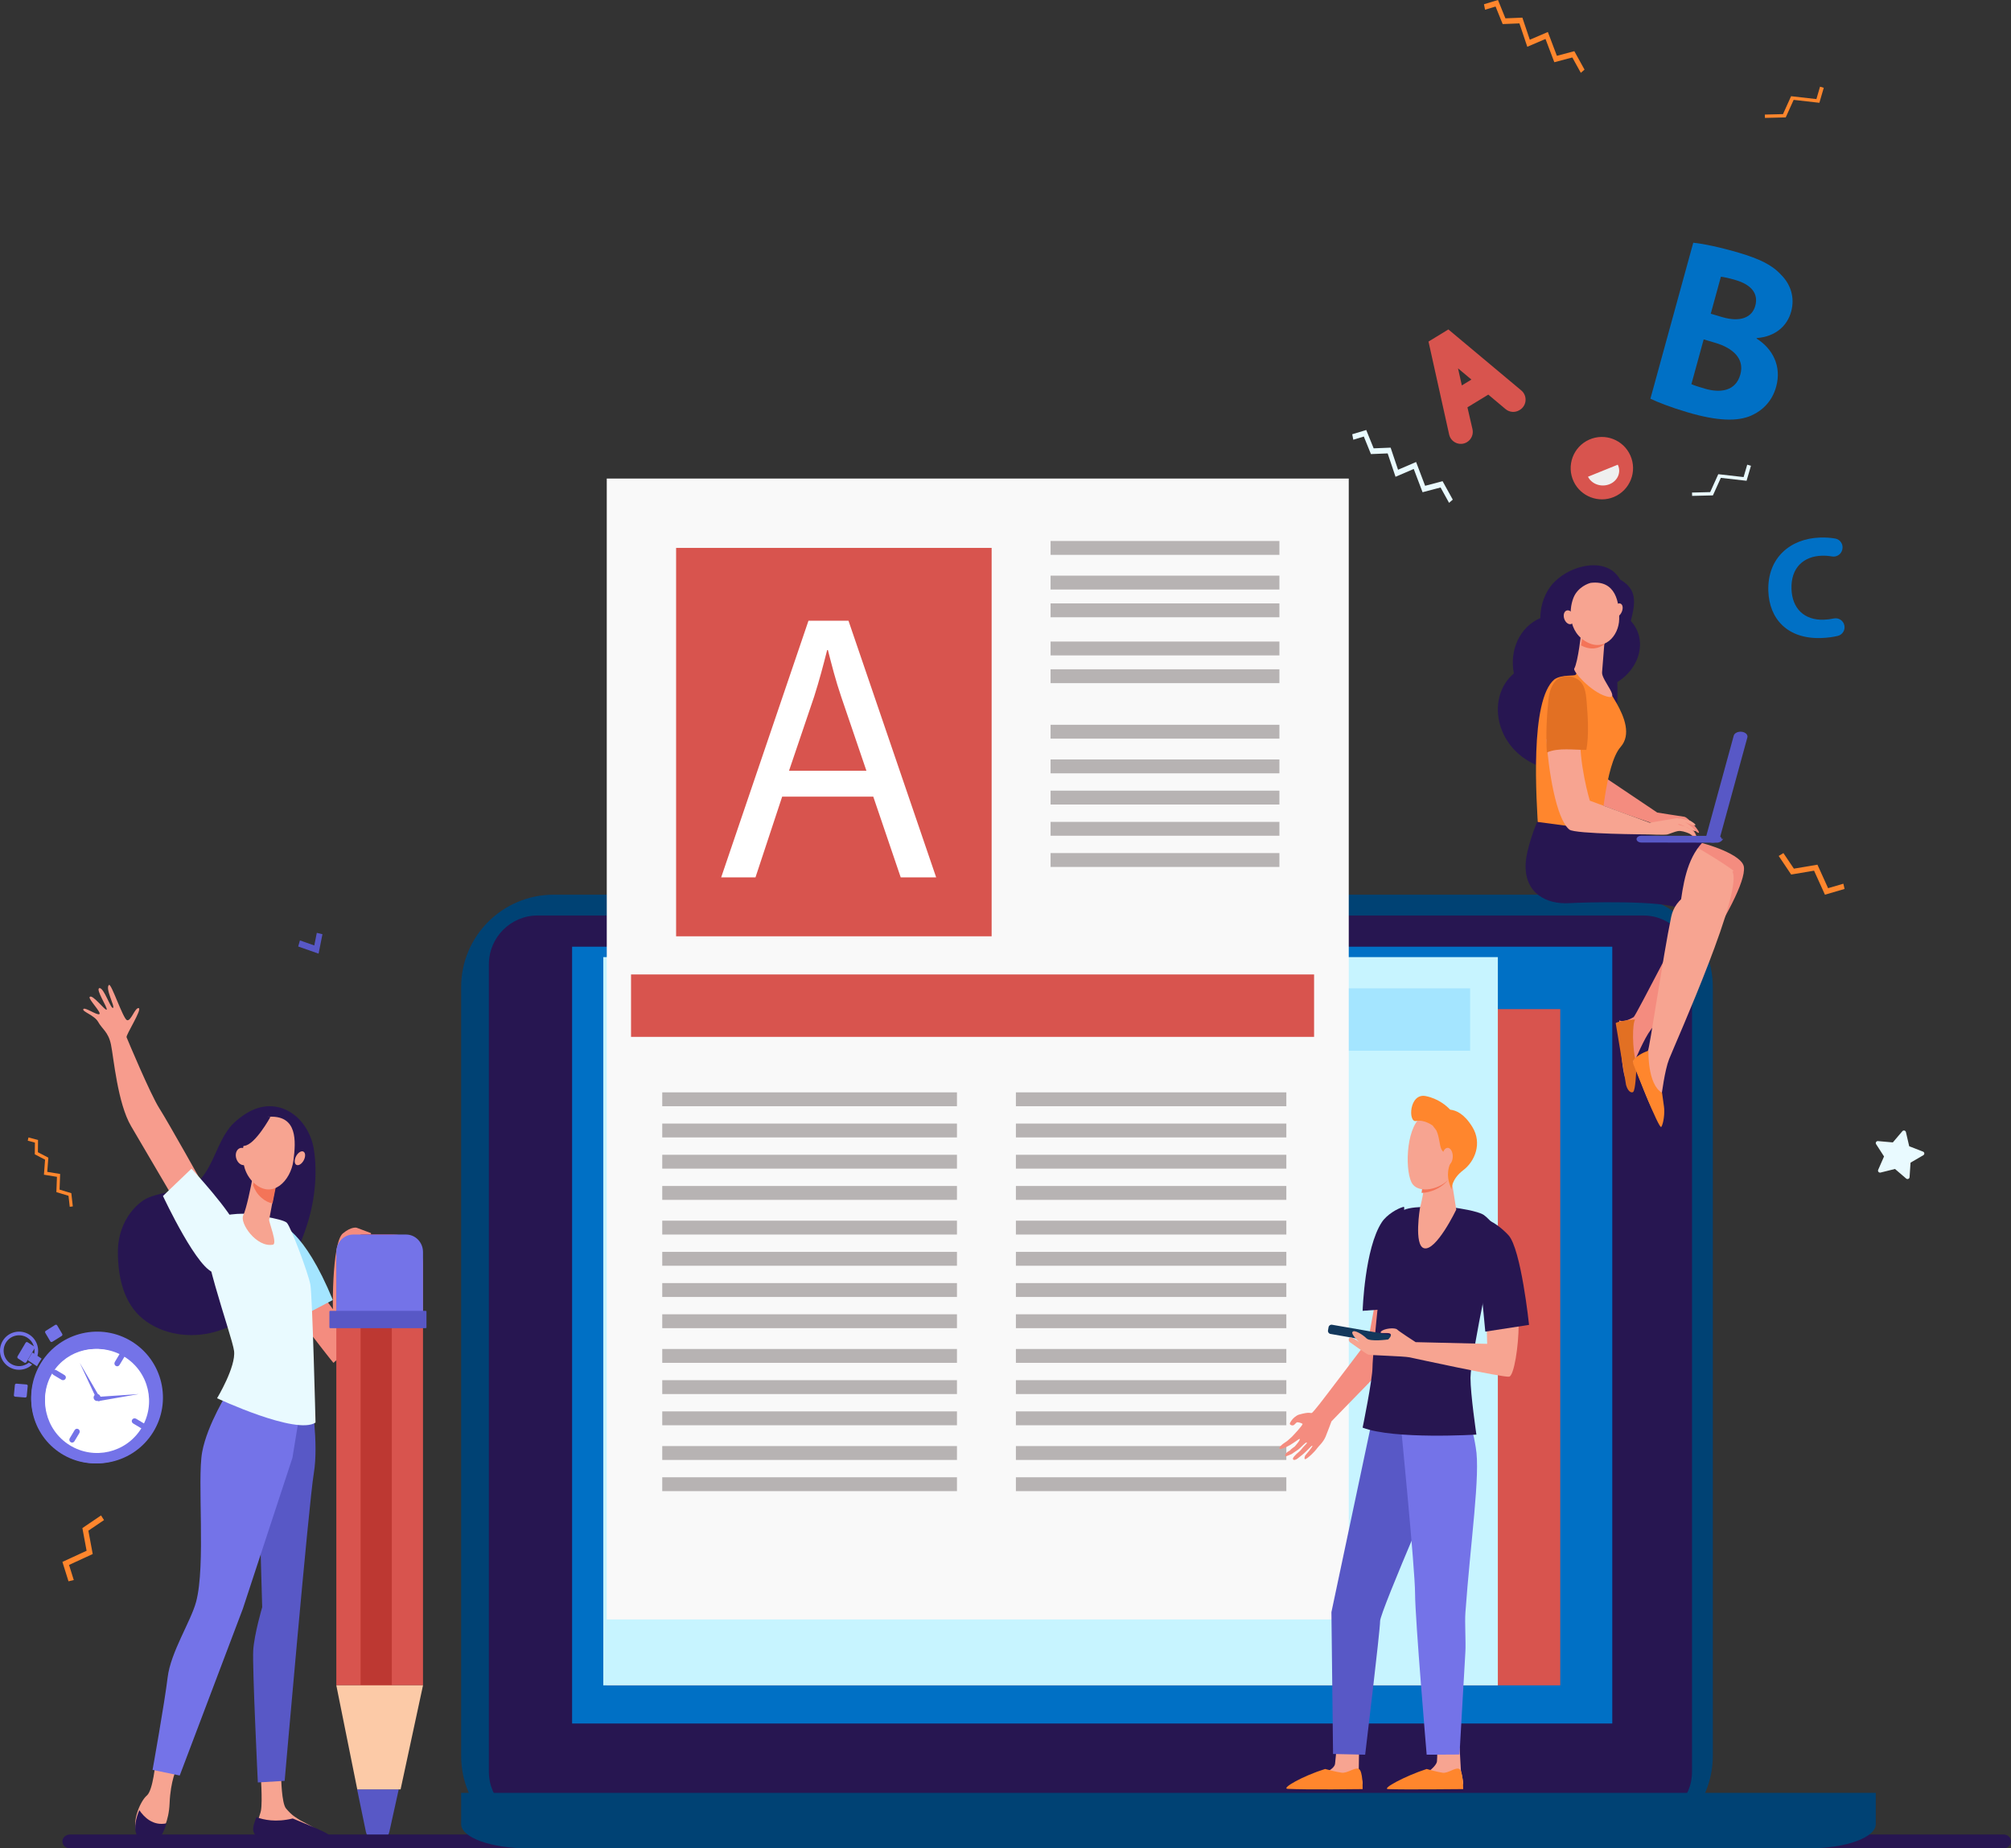 <svg xmlns="http://www.w3.org/2000/svg" width="580" height="533" viewBox="0 0 580 533">
  <rect x="0" y="0" width="580" height="533" fill="#333333" stroke="none"/>
  <g fill="none" fill-rule="evenodd">
    <path fill="#7473E8" d="M44.13,413.05 C38.589,421.944 26.845,424.672 17.95,419.13 C9.056,413.589 6.328,401.845 11.87,392.95 C17.411,384.056 29.155,381.328 38.05,386.87 C46.944,392.411 49.672,404.156 44.13,413.05"/>
    <path fill="#7473E8" d="M43.206,413.286 C37.81,421.946 26.375,424.601 17.715,419.206 C9.055,413.811 6.399,402.375 11.794,393.715 C17.19,385.054 28.625,382.399 37.285,387.794 C45.945,393.19 48.601,404.625 43.206,413.286"/>
    <path fill="#FFF" d="M35.931,391.27 C42.961,395.651 45.109,404.901 40.73,411.931 C36.349,418.962 27.099,421.109 20.069,416.73 C13.039,412.349 10.891,403.1 15.27,396.069 C19.651,389.039 28.9,386.891 35.931,391.27"/>
    <path fill="#FFF" d="M39.81,411.17 C35.581,417.958 26.618,420.039 19.831,415.81 C13.043,411.581 10.961,402.618 15.19,395.831 C19.419,389.043 28.382,386.961 35.169,391.19 C41.957,395.419 44.039,404.381 39.81,411.17"/>
    <path fill="#7473E8" d="M21.53 412.389L20.12 414.739C19.888 415.125 20.002 415.635 20.374 415.876 20.746 416.116 21.237 415.997 21.469 415.611L22.88 413.261C23.112 412.875 22.998 412.365 22.625 412.125 22.254 411.884 21.762 412.003 21.53 412.389M38.125 409.375C37.884 409.747 38.002 410.238 38.389 410.469L40.739 411.88C41.125 412.112 41.635 411.997 41.875 411.626 42.116 411.253 41.998 410.763 41.611 410.531L39.261 409.12C38.875 408.888 38.365 409.003 38.125 409.375M34.53 390.389L33.12 392.739C32.888 393.125 33.002 393.635 33.374 393.875 33.746 394.116 34.237 393.997 34.469 393.611L35.88 391.261C36.112 390.875 35.998 390.365 35.626 390.124 35.254 389.884 34.762 390.003 34.53 390.389M15.125 395.374C14.884 395.746 15.003 396.237 15.388 396.47L17.739 397.88C18.125 398.112 18.635 397.997 18.875 397.625 19.116 397.253 18.997 396.762 18.612 396.531L16.261 395.12C15.875 394.888 15.365 395.003 15.125 395.374M14.506 386.796L13.06 384.352C12.942 384.151 13.003 383.89 13.198 383.768L15.925 382.062C16.12 381.94 16.375 382.004 16.493 382.205L17.94 384.648C18.058 384.849 17.997 385.11 17.801 385.233L15.075 386.938C14.88 387.06 14.625 386.996 14.506 386.796M7.612 399.237L4.76 399.002C4.526 398.983 4.319 399.14 4.298 399.354L4.002 402.341C3.981 402.555 4.153 402.743 4.388 402.763L7.24 402.998C7.474 403.018 7.681 402.86 7.702 402.646L7.998 399.659C8.019 399.446 7.847 399.256 7.612 399.237M7.619 392.786C7.493 392.999 7.227 393.064 7.025 392.932L5.203 391.74C5.001 391.608 4.939 391.328 5.065 391.116L7.381 387.213C7.507 387.001 7.773 386.936 7.975 387.068L9.797 388.26C9.999 388.392 10.061 388.672 9.935 388.884L7.619 392.786z"/>
    <path fill="#7473E8" d="M8.34,392.922 C6.906,394.112 4.817,394.315 3.148,393.276 C1.063,391.977 0.426,389.233 1.725,387.148 C3.024,385.063 5.768,384.426 7.853,385.725 C9.522,386.764 10.262,388.73 9.826,390.542 L10.757,391.122 C11.475,388.793 10.573,386.178 8.41,384.831 C5.835,383.227 2.435,384.016 0.831,386.591 C-0.773,389.166 0.016,392.566 2.591,394.17 C4.754,395.517 7.499,395.174 9.273,393.504 L8.34,392.922 Z"/>
    <path fill="#7473E8" d="M11.126 393.155C11.403 392.682 11.694 392.225 12 391.785L9.31 390 8 392.238 10.657 394C10.807 393.716 10.963 393.434 11.126 393.155M28.529 402.151C28.997 402.444 29.141 403.06 28.849 403.529 28.557 403.997 27.94 404.141 27.471 403.849 27.003 403.556 26.859 402.94 27.151 402.471 27.443 402.003 28.06 401.859 28.529 402.151"/>
    <path fill="#7473E8" d="M23,393 L28.926,403.189 C29.076,403.445 28.991,403.776 28.735,403.926 C28.481,404.076 28.154,403.99 28.004,403.733 C27.98,403.693 28.205,404.168 23,393"/>
    <path fill="#7473E8" d="M40,402 L28.605,403.993 C28.318,404.043 28.05,403.817 28.006,403.488 C27.962,403.159 28.16,402.851 28.447,402.8 C28.492,402.793 27.979,402.832 40,402"/>
    <path fill="#7473E8" d="M28.764,403.076 C28.999,403.222 29.07,403.53 28.924,403.765 C28.778,403.999 28.47,404.07 28.235,403.924 C28.001,403.778 27.93,403.47 28.075,403.236 C28.222,403.001 28.53,402.93 28.764,403.076"/>
    <path fill="#F7A491" d="M44.87 508C44.87 508 44.165 516.26 42.35 517.777 40.535 519.293 38.116 524.905 39.326 527.938 39.704 528.886 40.46 529.434 41.321 529.739 43.87 530.644 46.583 529.121 47.668 526.312 48.274 524.743 48.806 522.651 48.913 520.014 49.186 513.303 51 509.89 51 509.89L44.87 508zM75.145 511C75.145 511 75.765 519.398 75.262 522.128 74.992 523.589 73.49 526.598 74.179 527.973 74.868 529.349 75.655 529.692 75.655 529.692L93.509 530C94.481 530.016 93.839 529.348 93.055 528.732 91.771 527.724 90.736 527.057 86.636 524.938 86.368 524.8 85.395 524.138 85.044 523.909 84.153 523.328 83.259 522.414 82.49 521.498 81.208 519.973 81.096 512.577 81.096 512.577L75.145 511z"/>
    <path fill="#5858C6" d="M89.749,403.033 C89.749,403.033 91.957,416.208 90.507,424.845 C89.057,433.482 82.099,513.541 82.099,513.541 L74.366,514 C74.366,514 72.745,480.557 73.035,475.906 C73.325,471.256 75.619,463.473 75.619,463.473 L74.85,436.472 L84.608,401 L89.749,403.033 Z"/>
    <path fill="#7473E8" d="M65.95,401.009 C65.95,401.009 59.776,410.704 58.306,418.727 C56.836,426.751 59.384,451.409 56.557,461.923 C55.026,467.615 49.224,476.404 48.342,483.759 C47.46,491.114 44,510.38 44,510.38 L51.837,512 L70.052,463.886 L84.34,420.398 L88,398 L65.95,401.009 Z"/>
    <path fill="#271651" d="M48 525.793C44.115 526.615 41.531 523.976 40.186 522 39.199 524.238 38.594 527.032 39.32 528.871 39.959 530.491 41.701 530.933 43.173 530.997 44.729 531.064 46.184 530.117 46.956 528.543 47.317 527.808 47.689 526.893 48 525.793M84.431 524.391C79.56 525.578 75.96 524.771 73.945 524 73.426 525.398 72.737 527.152 73.102 528.164 73.55 529.402 74.186 529.783 74.749 529.798 79.198 529.908 91.046 529.958 94.439 530 94.912 530.006 95.174 529.48 94.869 529.134 94.028 528.18 84.794 524.602 84.431 524.391M90.541 331.561C89.138 322.518 80.863 316.016 72.209 320.404 70.263 321.39 67.628 323.393 66.284 325.099 62.587 329.79 61.691 335.604 57.772 340.115 54.393 344.005 45.375 343.271 41.164 346.262 36.952 349.253 34 354.616 34 361.031 34 368.207 35.639 375.823 41.262 380.358 46.884 384.894 54.876 386.025 61.867 384.103 68.859 382.18 74.858 377.471 79.175 371.703 83.493 365.937 86.546 359.615 88.697 352.763 91.099 345.115 91.448 337.405 90.541 331.561"/>
    <path fill="#F79C8D" d="M59,342.372 C59,342.372 48.503,323.585 45.949,319.593 C43.396,315.599 36.743,299.731 36.505,299.105 C36.268,298.48 41.087,290.97 40.011,290.713 C38.935,290.456 37.745,294.673 36.598,294.169 C35.45,293.665 32.097,283.515 31.443,284.018 C30.22,284.96 33.25,290.315 32.598,290.652 C31.946,290.99 29.97,284.762 28.688,284.944 C27.407,285.128 31.125,290.653 30.766,291.141 C30.408,291.629 26.549,286.423 25.85,287.533 C25.472,288.136 29.399,292.077 28.645,292.446 C27.891,292.816 24.397,290.271 24.027,291.005 C23.657,291.739 27.258,292.743 28.335,294.722 C29.411,296.7 31.245,297.555 32.007,301.218 C32.769,304.881 33.907,318.137 37.808,324.75 C41.709,331.363 50.288,346 50.288,346 L59,342.372 Z"/>
    <path fill="#F48C7F" d="M87.554,366 L79,370.867 C79,370.867 95.233,392.033 96.168,393 L103,387.015 L87.554,366 Z"/>
    <path fill="#A4E5FF" d="M80.692,353 C80.692,353 87.506,354.272 96,374.877 L84.322,381 L76,368.34 L80.692,353 Z"/>
    <path fill="#F48C7F" d="M102.849,354.035 C102.849,354.035 101.341,353.613 98.852,355.705 C95.778,358.289 95.603,378.128 96.411,385.064 L97.22,392 C97.22,392 103.485,389.85 104.961,382.402 C106.436,374.954 107,355.586 107,355.586 L102.849,354.035 Z"/>
    <path fill="#E9FAFF" d="M71.204,350.028 C71.204,350.028 62.911,349.498 59.631,353.08 C56.35,356.662 66.908,384.997 67.505,389.557 C68.101,394.115 62.61,403.205 62.61,403.205 C62.61,403.205 85.433,413.917 91,410.226 C91,410.226 90.108,373.691 89.511,370.434 C88.915,367.178 83.944,353.935 82.751,352.632 C81.557,351.33 71.204,350.028 71.204,350.028"/>
    <path fill="#F7A491" d="M72.908,339.188 C72.908,339.188 72.867,339.436 72.794,339.858 C72.44,341.883 71.079,348.6 70.159,350.446 C69.047,352.678 73.964,359.796 78.697,358.927 C80.106,358.668 77.506,352.387 77.631,351.722 C77.87,350.449 78.194,348.711 78.526,346.93 C78.713,345.924 78.903,344.905 79.081,343.948 C79.587,341.226 80,339 80,339 L72.908,339.188 Z"/>
    <path fill="#F47458" d="M73.203,340.759 C73.272,340.386 73.311,340.166 73.311,340.166 L80,340 C80,340 79.611,341.969 79.133,344.377 C78.966,345.22 78.788,346.116 78.612,347 C77.58,346.848 76.501,346.349 75.419,345.405 C74.24,344.377 73.467,343.141 73,341.821 C73.083,341.4 73.151,341.037 73.203,340.759"/>
    <path fill="#F7A491" d="M77.95 322.02C77.95 322.02 74.532 321.609 72.389 324.492 70.247 327.375 67.937 336.29 73.26 341.137 78.582 345.984 83.842 340.498 84.622 334.68 85.401 328.863 85.704 321.81 77.95 322.02M87.596 334.604C87.031 335.657 86.081 336.24 85.476 335.906 84.871 335.573 84.838 334.449 85.404 333.396 85.969 332.343 86.919 331.76 87.524 332.094 88.129 332.428 88.162 333.551 87.596 334.604"/>
    <path fill="#271651" d="M78,322.084 C78,322.084 73.643,330.039 70.526,330.406 C67.41,330.773 67,335 67,335 C67,335 68.114,325.261 71.2,323.383 C74.286,321.505 78,322.084 78,322.084"/>
    <path fill="#F7A491" d="M71.922,333.175 C72.227,334.544 71.613,335.799 70.552,335.978 C69.49,336.158 68.383,335.194 68.078,333.825 C67.773,332.457 68.386,331.202 69.448,331.021 C70.509,330.842 71.617,331.806 71.922,333.175"/>
    <path fill="#E9FAFF" d="M55.227,337 C55.227,337 66.821,349.459 68.545,354.479 C70.269,359.5 66.865,366.683 62.164,366.997 C57.462,367.31 47,344.884 47,344.884 L55.227,337 Z"/>
    <path fill="#D8544E" d="M113.627,356 L105.373,356 C100.749,356 97,359.838 97,364.572 L97,486 L122,486 L122,364.572 C122,359.838 118.252,356 113.627,356"/>
    <polygon fill="#BD3832" points="104 486 113 486 113 356 104 356"/>
    <path fill="#5858C6" d="M108.912,531 L108.912,531 C110.53,531 111.933,529.86 112.288,528.255 L115,516.001 L103,516 L105.526,528.207 C105.863,529.835 107.275,531 108.912,531"/>
    <polygon fill="#FCCAA7" points="103.041 515.999 115.537 516 122 486 97 486"/>
    <path fill="#7473E8" d="M117.118,356 L101.882,356 C99.185,356 97,358.258 97,361.044 L97,379 L122,379 L122,361.044 C122,358.258 119.815,356 117.118,356"/>
    <path fill="#5858C6" d="M95.224,383 L122.775,383 C122.899,383 123,382.908 123,382.795 L123,378.204 C123,378.092 122.899,378 122.775,378 L95.224,378 C95.1,378 95,378.092 95,378.204 L95,382.795 C95,382.908 95.1,383 95.224,383"/>
    <polygon fill="#50BFA5" points="269.452 160.869 265.512 161.743 262.866 157.315 256.887 158.08 254.157 155 252 155.999 255.651 160.118 261.318 159.394 264.07 164 270 162.685"/>
    <polygon fill="#FF862D" points="523.198 251.075 516.6 252.188 513 246.831 514.361 246 517.38 250.492 524.175 249.346 527.245 256.123 531.654 254.833 532 256.343 526.336 258"/>
    <polygon fill="#FF862D" points="24.975 447.185 23.76 440.651 29.14 437 30 438.339 25.488 441.401 26.74 448.13 19.914 451.276 21.28 455.635 19.754 456 18 450.4"/>
    <path fill="#F7CC7F" d="M317.295,161.483 L314.847,155.809 L308.69,154.569 C307.989,154.428 307.758,153.56 308.298,153.1 L313.048,149.065 L312.348,142.943 C312.269,142.245 313.039,141.761 313.652,142.123 L319.035,145.303 L324.76,142.759 C325.412,142.47 326.12,143.038 325.958,143.722 L324.536,149.723 L328.773,154.273 C329.256,154.791 328.923,155.627 328.209,155.687 L321.947,156.216 L318.842,161.572 C318.488,162.182 317.574,162.129 317.295,161.483"/>
    <polygon fill="#E9FAFF" points="488 142.038 493.241 141.91 495.576 136.742 502.877 137.573 503.922 134 505 134.31 503.733 138.642 496.314 137.798 494.029 142.854 488.032 143"/>
    <polygon fill="#FF862D" points="509 33.038 514.241 32.91 516.576 27.742 523.877 28.573 524.922 25 526 25.31 524.732 29.642 517.314 28.798 515.029 33.854 509.032 34"/>
    <polygon fill="#5858C6" points="93 269.396 91.882 275 86 272.938 86.504 271.184 90.647 272.637 91.372 269"/>
    <path fill="#271651" d="M577.856,529 L20.217,529 C19.076,529 18.079,529.804 18,530.867 C17.924,532.032 18.913,533 20.144,533 L577.856,533 C579.04,533 580,532.104 580,531 C580,529.896 579.04,529 577.856,529"/>
    <polygon fill="#E9FAFF" points="415.48 140.572 410.286 141.944 407.744 135.235 402.49 137.49 400.221 130.747 395.395 130.942 393.343 125.882 390.308 126.803 390 125.225 394.039 124 396.182 129.286 401.075 129.088 403.219 135.46 408.423 133.226 411.023 140.089 416.06 138.759 419 144.078 417.928 145"/>
    <polygon fill="#FF862D" points="453.48 16.572 448.286 17.944 445.744 11.235 440.49 13.49 438.221 6.747 433.394 6.942 431.343 1.882 428.308 2.803 428 1.225 432.039 0 434.182 5.286 439.075 5.088 441.22 11.46 446.423 9.226 449.024 16.089 454.059 14.759 457 20.078 455.928 21"/>
    <polygon fill="#FF862D" points="8.214 328 10.972 328.742 10.929 332.261 13.944 333.835 13.626 337.928 17.345 338.537 17.179 343.044 20.568 344.071 21 347.883 20.117 348 19.757 344.828 16.262 343.768 16.424 339.362 12.669 338.747 13.005 334.417 10.032 332.863 10.073 329.494 8 328.937"/>
    <path fill="#004274" d="M467.308,533 L159.692,533 C144.951,533 133,521.072 133,506.358 L133,284.642 C133,269.928 144.951,258 159.692,258 L467.308,258 C482.049,258 494,269.928 494,284.642 L494,506.358 C494,521.072 482.049,533 467.308,533"/>
    <path fill="#271651" d="M473.943,525 L155.057,525 C147.294,525 141,518.696 141,510.919 L141,278.082 C141,270.305 147.294,264 155.057,264 L473.943,264 C481.707,264 488,270.305 488,278.082 L488,510.919 C488,518.696 481.707,525 473.943,525"/>
    <path fill="#004274" d="M133,517 L133,526.014 C133,529.872 141.615,533 152.243,533 L521.757,533 C532.385,533 541,529.872 541,526.014 L541,517 L133,517 Z"/>
    <polygon fill="#0070C5" points="165 497 465 497 465 273 165 273"/>
    <polygon fill="#D8544E" points="175 486 450 486 450 291 175 291"/>
    <polygon fill="#C7F4FF" points="174 486 432 486 432 276 174 276"/>
    <polygon fill="#A4E5FF" points="179 303 424 303 424 285 179 285"/>
    <polygon fill="#F9F9F9" points="175 467 389 467 389 138 175 138"/>
    <polygon fill="#D8544E" points="182 299 379 299 379 281 182 281"/>
    <polygon fill="#B7B3B3" points="191 319 276 319 276 315 191 315"/>
    <polygon fill="#B7B3B3" points="293 319 371 319 371 315 293 315"/>
    <polygon fill="#B7B3B3" points="191 328 276 328 276 324 191 324"/>
    <polygon fill="#B7B3B3" points="293 328 371 328 371 324 293 324"/>
    <polygon fill="#B7B3B3" points="191 337 276 337 276 333 191 333"/>
    <polygon fill="#B7B3B3" points="293 337 371 337 371 333 293 333"/>
    <polygon fill="#B7B3B3" points="191 346 276 346 276 342 191 342"/>
    <polygon fill="#B7B3B3" points="293 346 371 346 371 342 293 342"/>
    <polygon fill="#B7B3B3" points="293 356 371 356 371 352 293 352"/>
    <polygon fill="#B7B3B3" points="191 356 276 356 276 352 191 352"/>
    <polygon fill="#B7B3B3" points="191 365 276 365 276 361 191 361"/>
    <polygon fill="#B7B3B3" points="293 365 371 365 371 361 293 361"/>
    <polygon fill="#B7B3B3" points="191 374 276 374 276 370 191 370"/>
    <polygon fill="#B7B3B3" points="293 374 371 374 371 370 293 370"/>
    <polygon fill="#B7B3B3" points="191 383 276 383 276 379 191 379"/>
    <polygon fill="#B7B3B3" points="293 383 371 383 371 379 293 379"/>
    <polygon fill="#B7B3B3" points="191 393 276 393 276 389 191 389"/>
    <polygon fill="#B7B3B3" points="293 393 371 393 371 389 293 389"/>
    <polygon fill="#B7B3B3" points="191 402 276 402 276 398 191 398"/>
    <polygon fill="#B7B3B3" points="293 402 371 402 371 398 293 398"/>
    <polygon fill="#B7B3B3" points="293 411 371 411 371 407 293 407"/>
    <polygon fill="#B7B3B3" points="191 411 276 411 276 407 191 407"/>
    <polygon fill="#B7B3B3" points="191 421 276 421 276 417 191 417"/>
    <polygon fill="#B7B3B3" points="293 421 371 421 371 417 293 417"/>
    <polygon fill="#B7B3B3" points="293 430 371 430 371 426 293 426"/>
    <polygon fill="#B7B3B3" points="191 430 276 430 276 426 191 426"/>
    <polygon fill="#B7B3B3" points="303 160 369 160 369 156 303 156"/>
    <polygon fill="#B7B3B3" points="303 170 369 170 369 166 303 166"/>
    <polygon fill="#B7B3B3" points="303 178 369 178 369 174 303 174"/>
    <polygon fill="#B7B3B3" points="303 189 369 189 369 185 303 185"/>
    <polygon fill="#B7B3B3" points="303 197 369 197 369 193 303 193"/>
    <polygon fill="#B7B3B3" points="303 213 369 213 369 209 303 209"/>
    <polygon fill="#B7B3B3" points="303 223 369 223 369 219 303 219"/>
    <polygon fill="#B7B3B3" points="303 232 369 232 369 228 303 228"/>
    <polygon fill="#B7B3B3" points="303 241 369 241 369 237 303 237"/>
    <polygon fill="#B7B3B3" points="303 250 369 250 369 246 303 246"/>
    <polygon fill="#D8544E" points="195 270 286 270 286 158 195 158"/>
    <path fill="#D8544E" d="M470.217,131.337 C472.271,135.943 470.145,141.354 465.468,143.31 C461.063,145.152 455.923,143.183 453.875,138.868 C451.699,134.286 453.729,128.837 458.333,126.783 C462.871,124.758 468.192,126.797 470.217,131.337"/>
    <path fill="#EFEFEF" d="M458,137.473 C459.059,139.623 461.84,140.588 464.212,139.629 C466.585,138.67 467.649,136.15 466.59,134 L458,137.473 Z"/>
    <path fill="#F48C7F" d="M374.664,407.925 C377.83,407.028 377.915,407.584 378.317,407.458 C378.792,407.309 382.622,402.209 382.622,402.209 C382.622,402.209 394.021,387.259 394.605,386.428 L398.2,367.084 L409,367 C409,367 404.488,387.89 404.047,388.924 C403.606,389.959 385.54,408.218 384.01,409.88 C384.01,409.88 383.021,412.579 382.339,414.249 C381.656,415.918 380.197,417.139 379.926,417.573 C379.886,417.638 378.889,419.027 377.15,420.38 C375.651,421.546 376.443,419.731 376.443,419.731 C376.443,419.731 378.763,417.055 378.491,416.895 C378.282,416.773 377.114,418.314 375.471,419.622 C375.048,419.958 374.63,420.289 374.243,420.589 C373.227,421.377 372.366,420.958 373.274,419.958 C373.595,419.605 374.144,419.032 374.602,418.683 C375.097,418.305 375.407,417.794 375.765,417.41 C376.477,416.65 377.006,416.105 376.954,416.091 C376.887,416.073 376.906,415.816 376.445,416.159 C375.89,416.57 374.941,417.714 374.069,418.254 C373.576,418.561 372.59,419.266 372.59,419.266 C372.59,419.266 370.864,420.044 370.773,419.958 C370.276,419.494 371.264,418.629 372.001,418.302 C372.334,417.853 373.396,417.142 373.396,417.142 C373.396,417.142 375.155,415.211 374.847,414.942 C374.715,414.827 373.474,415.874 372.069,416.701 C370.764,417.469 369.293,418.029 369.068,417.79 C368.687,417.385 370.026,416.375 370.026,416.375 C370.026,416.375 371.007,415.719 371.314,415.477 C371.672,415.191 372.67,414.252 372.67,414.252 C372.67,414.252 375.967,410.814 375.655,410.58 C375.342,410.347 374.32,410.032 374.03,410.171 C373.741,410.308 373.379,410.841 373.09,410.979 C372.801,411.116 372.274,411.048 372.033,410.704 C371.793,410.36 372.868,409.156 372.868,409.156 C372.868,409.156 373.75,408.184 374.664,407.925"/>
    <path fill="#F7A491" d="M391.976,504 C391.976,504 391.883,510.528 391.885,510.542 C392.019,511.371 393,513.418 393,514.172 C393,517.002 380.633,511.769 383.405,510.515 C383.656,510.401 384.97,509.543 385.052,508.579 C385.179,507.094 385.502,504.092 385.502,504.092 L391.976,504 Z"/>
    <path fill="#FF862D" d="M382.19,510.116 C382.19,510.116 385.349,510.975 386.967,511.191 C388.586,511.406 390.719,509.595 391.864,510.084 C393.124,510.623 392.996,515.921 392.996,515.921 C392.996,515.921 376.841,516.141 371.367,515.846 C369.391,515.739 375.732,512.119 382.19,510.116"/>
    <path fill="#F7A491" d="M420.976,504 C420.976,504 421.34,510.528 421.342,510.542 C421.475,511.371 422,513.418 422,514.172 C422,517.002 409.633,511.769 412.405,510.515 C412.656,510.401 414.359,508.901 414.442,507.938 C414.57,506.454 414.502,504.092 414.502,504.092 L420.976,504 Z"/>
    <path fill="#FF862D" d="M411.474,510.117 C411.474,510.117 414.525,510.987 416.087,511.205 C417.65,511.423 419.71,509.59 420.815,510.085 C422.032,510.631 422,515.918 422,515.918 C422,515.918 404.576,516.103 400.327,515.918 C398.417,515.834 405.237,512.145 411.474,510.117"/>
    <path fill="#5858C6" d="M401.05,408 L395.556,410.343 L384,464.893 L384.468,505.787 L393.732,506 C393.732,506 398.041,470.228 398.041,467.456 C398.041,464.684 418,418.942 418,418.942 L401.05,408 Z"/>
    <path fill="#7473E8" d="M404,410.815 C404,410.815 408.127,452.552 408.127,459.588 C408.127,466.623 411.473,506 411.473,506 L420.94,505.947 C420.94,505.947 421.624,493.945 422.639,476.288 C422.798,473.522 422.434,467.942 422.639,465.08 C424.112,444.489 427.025,425.105 425.633,417.421 C425.41,416.184 424.988,412.95 424.169,412.134 C417.969,405.958 404,410.815 404,410.815"/>
    <path fill="#271651" d="M393,378 L403.348,377.243 C403.348,377.243 403.858,367.135 403.858,362.314 C403.858,356.464 405.49,347.84 404.852,348.002 C403.062,348.458 399.971,350.258 398.536,352.442 C393.57,360 393,378 393,378"/>
    <path fill="#271651" d="M419.885,348.302 C419.885,348.302 426.3,349.174 427.988,350.386 C429.89,351.751 432,354.805 432,354.805 C432,354.805 424.124,391.197 424.11,397.321 C424.099,402.059 425.815,413.692 425.815,413.692 C425.815,413.692 402.014,415.161 393,411.683 C393,411.683 395.847,397.847 395.847,394.214 C395.847,390.582 399.251,357.546 400.026,355.238 C400.729,353.145 402.014,349.384 406.363,348.457 C410.712,347.529 419.885,348.302 419.885,348.302"/>
    <path fill="#F7A491" d="M418.401,338.605 L420,348.824 C420,348.824 414.16,360.99 410.673,359.935 C407.748,359.05 409.548,348.284 409.548,348.284 C409.548,348.284 411.142,342.503 410.664,339.61 C410.185,336.717 418.401,338.605 418.401,338.605"/>
    <path fill="#F47458" d="M410.202,339.603 C409.728,336.723 417.869,338.603 417.869,338.603 L418,339.446 C417.762,340.011 417.47,340.493 417.117,340.864 C415.299,342.769 412.457,343.914 410,344 C410.246,342.448 410.397,340.783 410.202,339.603"/>
    <path fill="#F7A491" d="M419.393,324.31 C419.615,324.225 421.17,336.381 418.219,339.726 C415.267,343.071 409.517,344.165 407.455,341.531 C405.174,338.618 405.288,325.553 409.876,322.112 C414.465,318.672 419.393,324.31 419.393,324.31"/>
    <path fill="#FF862D" d="M411.198,316.073 C414.934,316.816 417.354,319.043 418.243,319.991 C419.939,320.187 422.245,321.1 424.626,324.944 C427.554,329.671 425.392,334.908 421.984,337.477 C418.575,340.046 418.621,343 418.621,343 L418.084,341.478 C417.687,340.315 417.525,339.082 417.658,337.862 C417.737,337.131 417.898,336.339 418.209,335.689 C419.028,333.973 416.448,332.833 415.724,331.406 C415.168,330.306 415.14,327.792 414.263,325.975 L413.215,324.588 C413.215,324.588 410.796,322.753 408.429,323.271 C406.064,323.789 406.404,315.12 411.198,316.073"/>
    <path fill="#F7A491" d="M416.001,333.475 C415.977,334.856 416.628,335.986 417.457,336 C418.285,336.013 418.975,334.906 418.999,333.525 C419.023,332.144 418.371,331.014 417.543,331 C416.715,330.987 416.024,332.095 416.001,333.475"/>
    <path fill="#13375B" d="M403.987,386.348 L403.827,387.274 C403.745,387.75 403.295,388.07 402.82,387.987 L383.723,384.664 C383.249,384.581 382.931,384.128 383.013,383.652 L383.173,382.726 C383.255,382.25 383.706,381.931 384.18,382.013 L403.277,385.336 C403.751,385.419 404.069,385.872 403.987,386.348"/>
    <path fill="#F7A491" d="M429.999,354 C427.814,353.939 425.881,367.766 427.266,369.129 C428.652,370.494 428.916,387.522 428.916,387.522 L408.303,387.031 L408.3,387.037 C407.898,386.779 403.58,383.996 402.962,383.388 C402.314,382.751 399.168,383.069 398.335,383.947 C397.502,384.824 400.186,384.106 400.926,384.585 C401.667,385.063 400.371,386.259 400.371,386.259 C400.371,386.259 395.147,386.986 394.129,385.95 C393.111,384.913 390.39,383.158 390.02,384.195 C389.829,384.73 391.232,386.351 392.022,387.031 C391.036,386.322 389.855,385.57 389.45,385.701 C388.709,385.94 389.018,386.844 389.419,387.11 C389.82,387.375 393.967,390.413 394.614,390.625 C395.248,390.833 404.893,391.062 406.56,391.416 C406.56,391.416 433.742,397.354 435.288,396.983 C436.644,396.658 438,388.312 438,381.918 C438,375.525 436.827,354.19 429.999,354"/>
    <path fill="#271651" d="M427.133,351 C427.133,351 431.023,351.855 435.043,356.168 C438.698,360.09 441,382.051 441,382.051 L428.38,384 L427.372,373.376 L424,368.517 L427.133,351 Z"/>
    <path fill="#FFF" d="M249.883,222.258 L242.627,200.958 C240.979,196.128 239.88,191.736 238.78,187.454 L238.56,187.454 C237.461,191.846 236.252,196.347 234.823,200.849 L227.567,222.258 L249.883,222.258 Z M225.588,229.724 L217.894,253 L208,253 L233.174,179 L244.716,179 L270,253 L259.777,253 L251.862,229.724 L225.588,229.724 Z"/>
    <path fill="#E9FAFF" d="M549.768,339.856 L546.539,337.092 L542.379,338.126 C541.906,338.244 541.5,337.779 541.692,337.34 L543.383,333.484 L541.092,329.936 C540.831,329.532 541.158,329.011 541.645,329.054 L545.919,329.435 L548.663,326.208 C548.975,325.841 549.583,325.983 549.692,326.45 L550.642,330.541 L554.628,332.095 C555.083,332.272 555.132,332.881 554.712,333.126 L551.025,335.274 L550.745,339.46 C550.714,339.937 550.136,340.171 549.768,339.856"/>
    <path fill="#271651" d="M443.242,220.67 C455.197,225.738 459.045,214.664 458.745,214.957 C458.973,214.706 460.772,213.897 461.922,213.316 C466.713,210.896 466.57,202.358 466.461,196.696 C473.335,192.384 475.058,184.123 470.344,179.077 C471.794,173.465 472.102,169.935 467.238,167.091 C463.555,160.475 453.235,162.72 448.227,167.909 C445.688,170.539 444.219,174.394 444.258,178.236 C438.365,180.75 435.282,187.444 436.622,194.196 C428.671,200.94 431.043,215.498 443.242,220.67"/>
    <path fill="#F48C7F" d="M488.215,239.322 C487.245,238.354 485.536,237.496 485.636,237.354 C486.04,236.777 490.263,241.19 489.987,239.947 C489.833,239.255 486.81,235.651 485.738,235.516 C484.698,235.385 477.965,234.312 477.965,234.312 L462.406,223.861 C462.406,223.861 461.635,211.501 464.937,203.174 C461.326,202.062 460.622,201.823 456.911,202.113 C454.794,210.559 452.517,224.786 455.267,228.933 C456.424,230.676 476.647,237.422 476.647,237.422 C476.647,237.422 481.022,239.087 481.838,239.138 C482.456,239.178 484.16,239.033 484.991,239.165 C486.881,239.461 489.223,242.301 489.382,241.974 C489.5,241.735 489.206,240.311 488.215,239.322"/>
    <path fill="#FF862D" d="M466.273,202.827 C464.767,200.151 463.216,198.028 463.216,198.028 C461.654,195.353 457.617,194 457.617,194 C457.617,194 456.267,194.026 454.718,194.1 C454.621,194.347 454.523,194.524 454.425,194.595 C453.842,195.017 450.504,194.473 448.347,195.884 C441.119,201.853 443.118,230.787 443.687,239.926 L461.732,240 C461.732,240 462.925,220.463 467.397,215.411 C470.512,211.893 468.508,206.795 466.273,202.827"/>
    <path fill="#F48C7F" d="M471.524,305.806 C471.712,305.458 474.147,299.544 476.136,296.91 C479.024,293.085 503.997,258.453 502.969,250.024 C502.52,246.343 491.7,243.222 490.414,243 C483.528,243.93 490.763,249.901 485.589,254.808 C488.953,255.967 490.936,257.414 490.209,258.366 C487.299,262.179 471.84,292.905 471.168,293.302 C468.174,295.069 467,294.25 467,294.25 C467,294.25 467.69,311.533 469.117,310.987 C470.545,310.442 469.405,309.735 471.524,305.806"/>
    <path fill="#E27023" d="M466,295.082 L468.978,312.883 C469.649,315.186 470.774,315.161 471.063,314.852 C471.657,314.217 471.928,309.464 472,306.762 C470.657,302.638 470.784,294.876 471.612,294 C469.587,294.036 466.003,294.687 466,295.082"/>
    <path fill="#F7A491" d="M476 251.873C479.991 245.178 479.778 246.025 486.723 243 489.505 244.132 498.82 250.037 500 251.13L485.187 262C485.671 260.784 480.512 254.748 476 251.873M456.084 182.064C456.084 182.064 455.162 190.866 454.023 192.829 453.617 193.529 458.684 199.434 463.268 200.8 467.852 202.167 461.866 196.152 462.057 193.902 462.247 191.652 463.08 181 463.08 181L456.084 182.064z"/>
    <path fill="#F47458" d="M462.78,185.698 C462.907,184.142 463,183 463,183 L456.353,183.94 C456.353,183.94 456.185,184.838 456,186.11 C458.694,187.562 461.118,187.104 462.78,185.698"/>
    <path fill="#F7A491" d="M458.788,168.077 C458.788,168.077 456.067,168.687 454.387,171.241 C452.707,173.794 451.554,181.31 457.088,184.818 C462.622,188.327 466.925,183.364 466.997,178.523 C467.068,173.683 466.026,167.223 458.788,168.077"/>
    <path fill="#F7A491" d="M467.734 176.456C467.263 177.532 466.329 178.199 465.648 177.947 464.966 177.695 464.795 176.619 465.266 175.543 465.737 174.468 466.671 173.801 467.352 174.053 468.034 174.305 468.205 175.381 467.734 176.456M453.857 177.581C454.21 178.66 453.887 179.723 453.138 179.955 452.388 180.187 451.495 179.499 451.143 178.42 450.791 177.34 451.112 176.277 451.863 176.045 452.612 175.813 453.505 176.501 453.857 177.581"/>
    <path fill="#271651" d="M474.606,240.73 C471.533,240.449 461.361,239.419 461.361,239.419 L443.319,237 C443.319,237 440.131,244.597 440.006,249.363 C439.787,257.701 446.091,260.841 452.672,260.438 C456.589,260.198 479.656,259.551 484.486,262 C485.381,255.207 486.409,247.845 491,242.958 C483.649,241.951 478.778,241.112 474.606,240.73"/>
    <path fill="#F7A491" d="M475.246,303.158 C475.733,302.649 479.637,275.698 481.991,264.386 C482.558,261.662 484.274,259.324 486.694,257.991 L499.384,251 C503.78,255.06 483.267,300.647 481.389,305.425 C480.097,308.716 479.285,315.512 479.191,315.926 C478.135,320.587 479.51,320.982 478.197,321.959 C476.884,322.937 471,305.921 471,305.921 C471,305.921 472.671,305.849 475.246,303.158"/>
    <path fill="#5858C6" d="M472,241.977 L472,241.977 C471.999,242.518 472.623,242.958 473.396,242.959 L495.201,243 C495.973,243.001 496.748,242.47 497,241.813 L496.602,242.023 C496.604,241.482 495.979,241.043 495.207,241.041 L473.402,241 C472.63,240.999 472.002,241.436 472,241.977"/>
    <path fill="#5858C6" d="M494.003,243 C493.878,243 493.752,242.991 493.625,242.975 C492.54,242.83 491.828,242.099 492.036,241.343 L500.035,212.134 C500.242,211.376 501.289,210.88 502.375,211.025 C503.46,211.169 504.171,211.9 503.964,212.657 L495.964,241.866 C495.781,242.535 494.943,243 494.003,243"/>
    <path fill="#F7A491" d="M487.028,238.794 C485.814,238.176 483.932,237.894 483.983,237.727 C484.19,237.051 489.588,240.55 488.947,239.451 C488.59,238.84 484.575,235.735 483.518,235.944 C482.493,236.145 475.785,237.236 475.785,237.236 L458.524,230.891 C458.524,230.891 455.232,219.975 455.816,211 C452.055,211.073 449.427,211.708 446,213.15 C446.575,221.867 448.764,236.146 452.637,239.235 C454.267,240.534 475.488,240.615 475.488,240.615 C475.488,240.615 480.142,240.828 480.93,240.621 C481.528,240.464 483.098,239.793 483.926,239.656 C485.807,239.345 488.893,241.318 488.944,240.955 C488.983,240.691 488.27,239.425 487.028,238.794"/>
    <path fill="#E27023" d="M457.616,202.465 C457.384,199.63 457.065,196.775 454.405,195.549 C452.757,194.79 450.786,194.766 449.292,195.807 C447.514,197.047 446.813,199.61 446.586,201.804 C446.07,206.787 445.828,211.991 446.137,217 C449.433,215.519 453.916,216.303 457.534,216.228 C458.341,211.838 457.918,206.159 457.616,202.465"/>
    <path fill="#F7A491" d="M484.782,236.019 C487.688,236.739 487.525,236.686 487.642,236.758 C489.695,238.011 489.532,238.554 486.381,237.246 C486.302,237.212 486.215,237.196 486.129,237.197 L484.634,237.212 C484.054,237.218 483.778,236.523 484.213,236.152 C484.369,236.019 484.581,235.969 484.782,236.019"/>
    <path fill="#FF862D" d="M479.356,315.124 C479.356,315.124 479.63,317.208 479.913,319.101 C480.192,320.964 479.763,324.055 479.135,324.968 C478.509,325.881 471.116,306.943 471.116,306.943 C470.878,306.368 471.014,305.692 471.448,305.276 C472.145,304.608 473.423,303.66 475.437,303 C475.437,303 475.125,312.727 479.356,315.124"/>
    <path fill="#D8544E" d="M421.613,111.141 L420.514,106.22 L424.376,109.456 L421.613,111.141 Z M417.734,95 L412,98.498 L417.948,125.288 C418.462,127.602 421.093,128.726 423.113,127.493 C424.386,126.717 425.019,125.209 424.683,123.754 L423.229,117.464 L429.247,113.794 L434.222,117.969 C435.356,118.92 436.968,119.042 438.232,118.271 L438.341,118.205 C440.364,116.971 440.577,114.109 438.759,112.589 L417.734,95 Z"/>
    <path fill="#0070C5" d="M487.821 110.775C488.763 111.203 489.939 111.552 491.636 112.057 496.143 113.397 500.611 112.815 501.937 107.991 503.206 103.371 499.726 100.352 494.763 98.876L491.367 97.866 487.821 110.775zM493.402 90.461L496.667 91.432C501.892 92.985 505.315 91.578 506.248 88.181 507.201 84.716 505.158 82.124 500.651 80.785 498.496 80.144 497.218 79.911 496.332 79.794L493.402 90.461zM488.356 70C491.117 70.233 496.519 71.399 501.483 72.874 507.555 74.68 511.11 76.398 513.768 79.321 516.371 81.931 517.733 85.717 516.595 89.861 515.475 93.938 512.144 97.063 506.658 97.489L506.621 97.625C511.258 100.547 513.897 105.594 512.273 111.505 511.135 115.65 508.41 118.367 505.032 119.862 501.106 121.56 495.34 121.462 486.588 118.86 481.691 117.404 478.127 115.977 476 114.977L488.356 70zM531.934 180.298C532.249 181.669 531.406 183.047 530.034 183.376 528.753 183.683 527.124 183.924 525.252 183.987 515.506 184.314 510.282 178.443 510.011 170.444 509.687 160.863 516.366 155.3 524.899 155.014 526.593 154.957 528.083 155.082 529.288 155.291 530.739 155.542 531.681 156.955 531.363 158.386L531.343 158.475C531.046 159.818 529.741 160.704 528.382 160.462 527.49 160.304 526.484 160.215 525.37 160.253 520.308 160.423 516.48 163.596 516.691 169.845 516.881 175.468 520.348 178.897 526.036 178.706 526.983 178.674 527.977 178.54 528.889 178.347 530.267 178.056 531.621 178.932 531.934 180.298"/>
  </g>
</svg>
